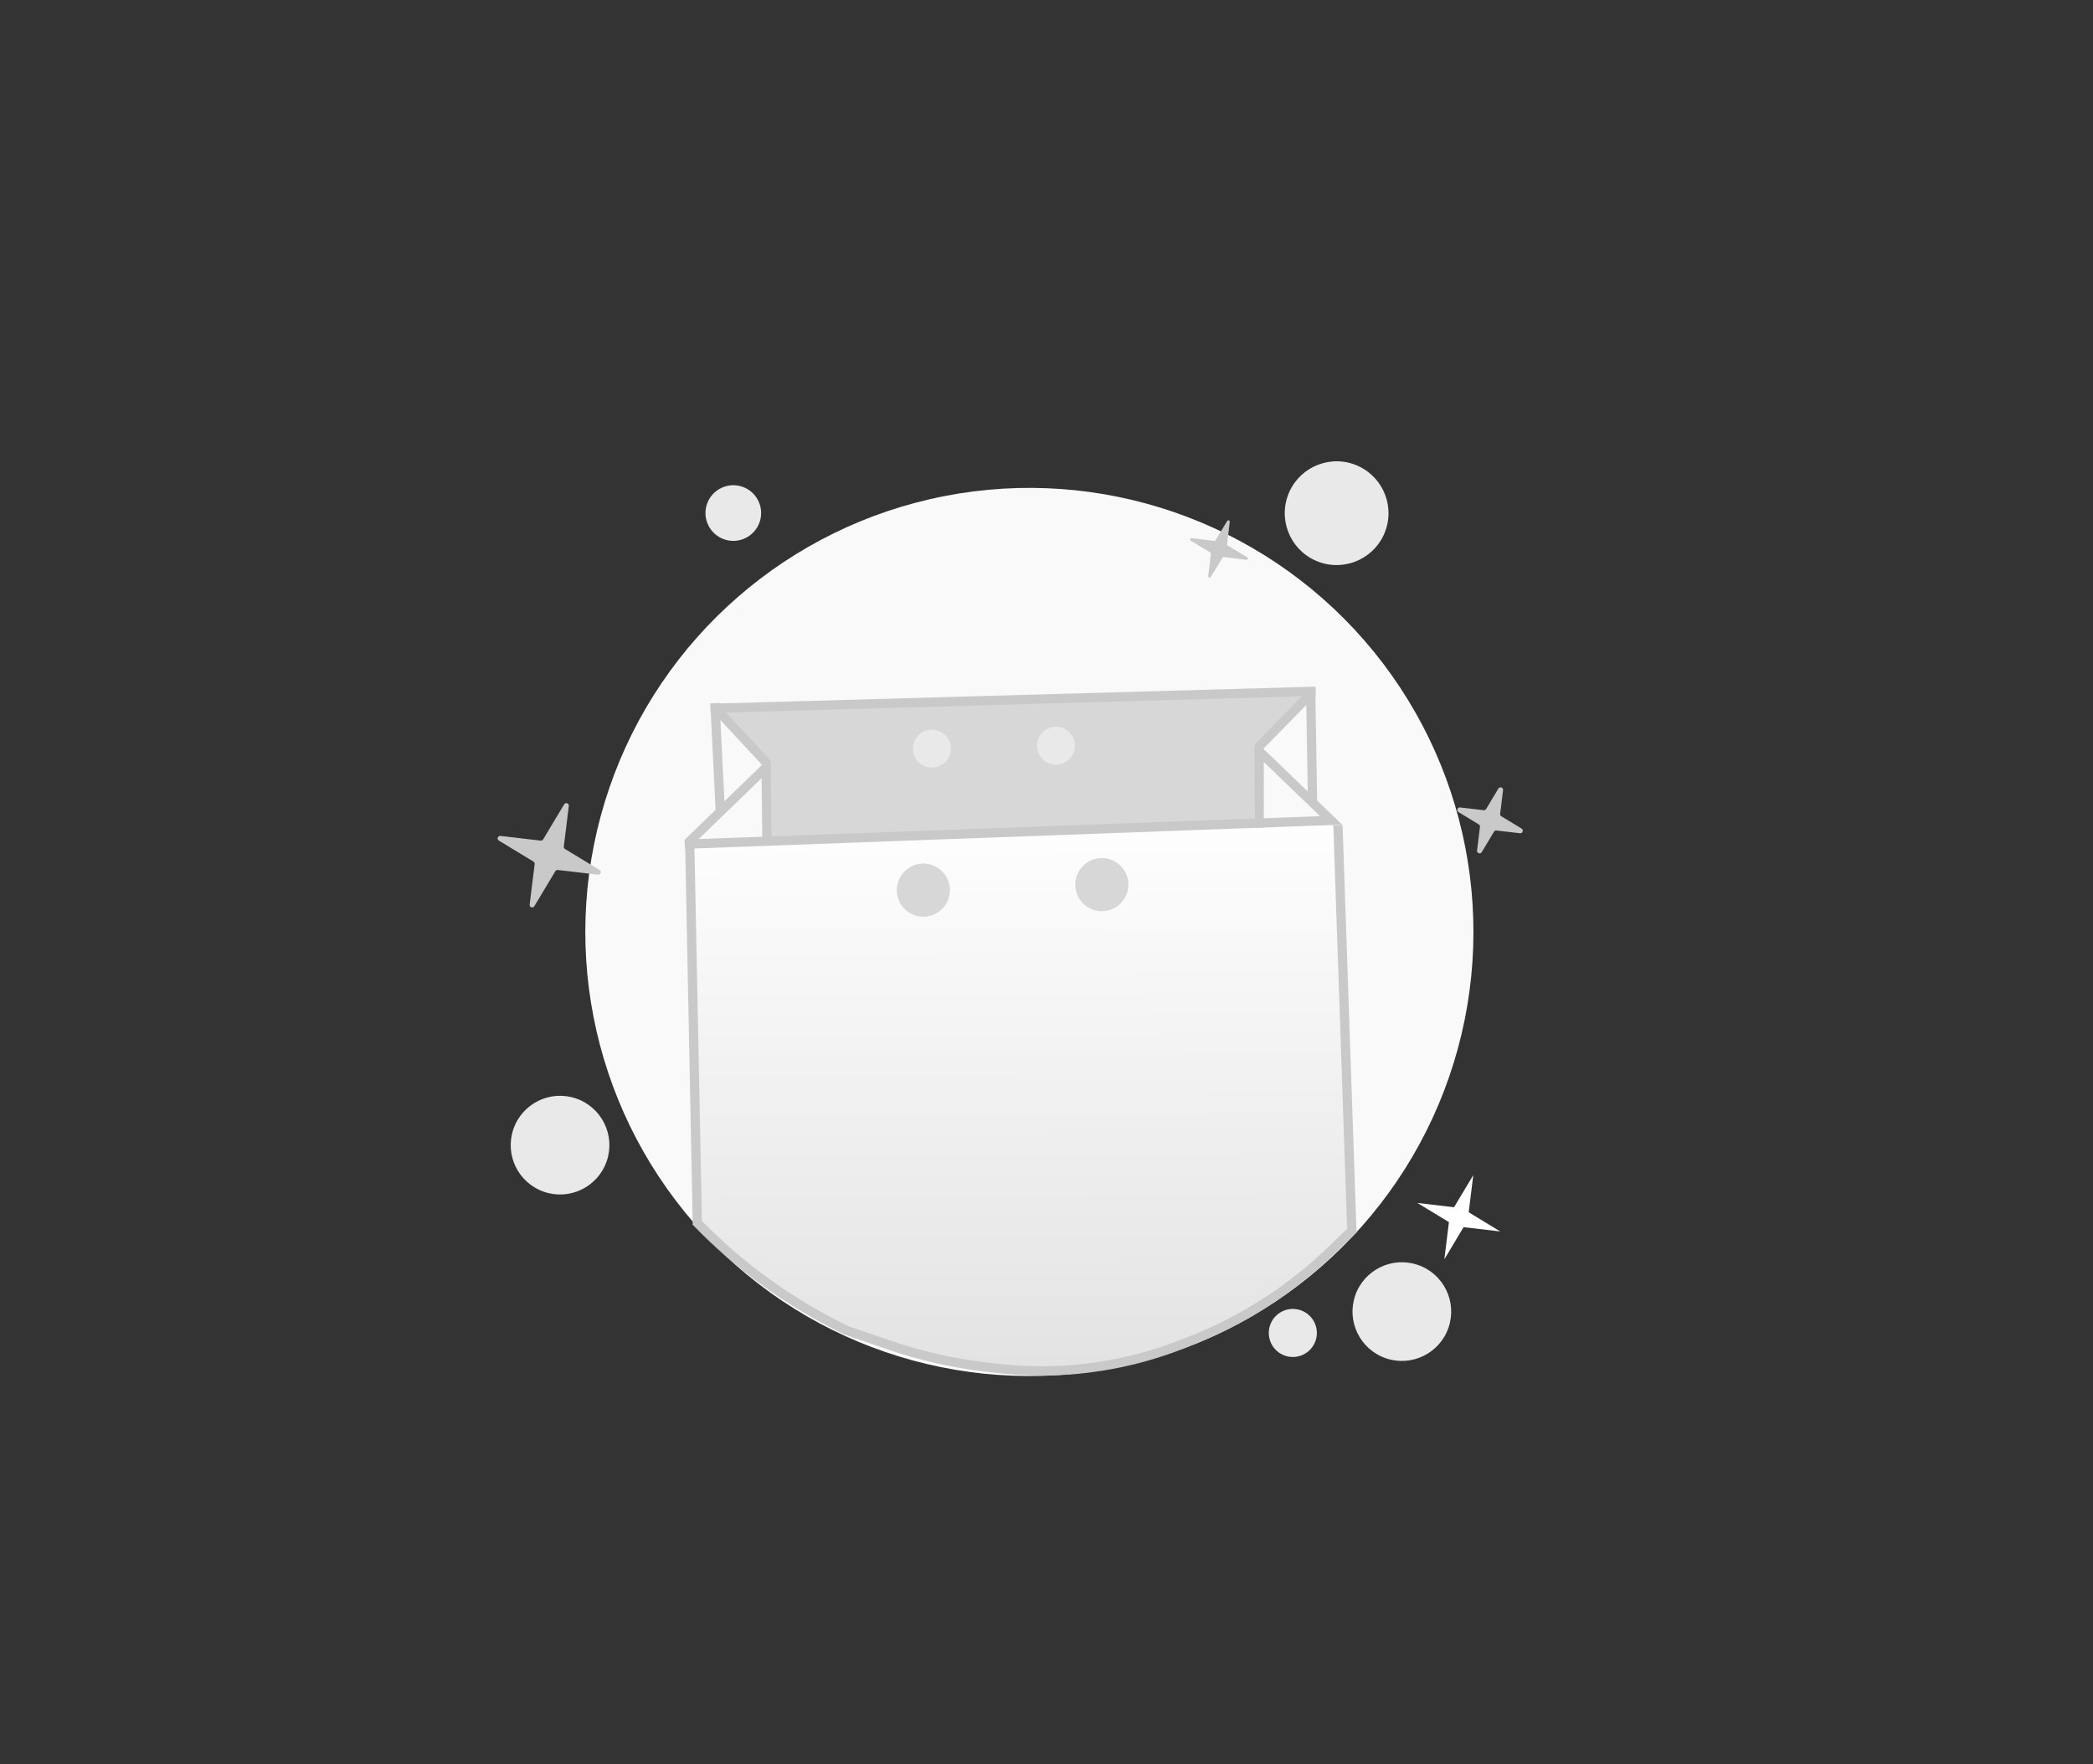 <svg xmlns="http://www.w3.org/2000/svg" width="452" height="381" viewBox="0 0 452 381" fill="none">
<rect x="0" y="0" width="452" height="381" fill="#333333" stroke="none"/>
<circle cx="222.303" cy="201.262" r="95.898" transform="rotate(18.98 222.303 201.262)" fill="#F9F9F9"/>
<circle cx="158.362" cy="110.796" r="6.011" transform="rotate(18.98 158.362 110.796)" fill="#E9E9E9"/>
<circle cx="288.656" cy="110.826" r="11.202" transform="rotate(18.98 288.656 110.826)" fill="#E9E9E9"/>
<circle cx="120.948" cy="247.3" r="10.655" transform="rotate(18.98 120.948 247.3)" fill="#E9E9E9"/>
<circle cx="302.741" cy="283.245" r="10.655" transform="rotate(18.98 302.741 283.245)" fill="#E9E9E9"/>
<circle cx="279.196" cy="287.859" r="5.191" transform="rotate(18.98 279.196 287.859)" fill="#E9E9E9"/>
<path d="M257.156 116.771C256.878 116.604 257.025 116.176 257.346 116.216L262.207 116.81C262.324 116.824 262.439 116.769 262.5 116.668L265.022 112.506C265.189 112.23 265.615 112.376 265.577 112.696L265.005 117.529C264.991 117.647 265.047 117.761 265.149 117.822L269.347 120.343C269.624 120.51 269.477 120.937 269.156 120.898L264.295 120.303C264.178 120.289 264.063 120.345 264.002 120.445L261.48 124.608C261.313 124.883 260.888 124.737 260.926 124.417L261.497 119.584C261.511 119.467 261.455 119.352 261.354 119.292L257.156 116.771Z" fill="#C9C9C9"/>
<path d="M121.828 173.711C122.132 173.204 122.912 173.472 122.839 174.058L121.76 182.813C121.734 183.026 121.835 183.235 122.019 183.347L129.49 187.884C129.991 188.188 129.725 188.962 129.142 188.894L120.461 187.875C120.248 187.85 120.039 187.953 119.929 188.137L115.395 195.703C115.091 196.21 114.312 195.942 114.384 195.356L115.463 186.601C115.49 186.388 115.388 186.179 115.205 186.067L107.734 181.53C107.232 181.226 107.498 180.452 108.081 180.521L116.762 181.539C116.976 181.564 117.184 181.461 117.294 181.277L121.828 173.711Z" fill="#C9C9C9"/>
<path d="M323.586 170.293C323.89 169.786 324.669 170.055 324.597 170.641L323.968 175.748C323.941 175.961 324.042 176.17 324.226 176.282L328.597 178.936C329.099 179.241 328.833 180.014 328.25 179.946L323.171 179.35C322.957 179.325 322.749 179.428 322.639 179.612L319.994 184.026C319.69 184.533 318.91 184.264 318.982 183.678L319.612 178.571C319.638 178.358 319.537 178.149 319.353 178.037L314.983 175.383C314.481 175.078 314.747 174.305 315.33 174.373L320.409 174.969C320.622 174.994 320.831 174.891 320.941 174.707L323.586 170.293Z" fill="#C9C9C9"/>
<path d="M318.166 253.782L317.178 261.802L323.994 265.941L316.074 265.012L311.92 271.944L312.909 263.924L306.092 259.784L314.013 260.713L318.166 253.782Z" fill="white"/>
<path d="M287.846 177.865L149.558 182.598L150.683 264.172L164.043 276.568L182.257 287.455L202.417 293.523L214.754 295.454L226.155 295.908L246.228 292.989L264.606 286.597L266.22 285.537C275.329 279.555 283.905 272.798 291.852 265.342L287.846 177.865Z" fill="url(#paint0_linear_594_4839)"/>
<path d="M165.967 165.13L155.537 153.453L282.238 149.647L271.231 162.33L270.914 177.533L165.989 181.028L165.967 165.13Z" fill="#D7D7D7"/>
<path d="M150.254 263.737V263.737C159.573 273.407 170.53 281.351 182.618 287.2L182.92 287.346L191.909 290.438C198.643 292.754 205.604 294.347 212.675 295.19L215.069 295.475C222.628 296.376 230.276 296.232 237.797 295.046V295.046C243.665 294.121 249.416 292.569 254.953 290.415L256.749 289.716C261.554 287.847 266.195 285.581 270.624 282.943V282.943C276.825 279.249 282.575 274.845 287.757 269.82L292.457 265.263" stroke="#C9C9C9" stroke-width="2"/>
<path d="M148.937 181.181L150.599 264.415" stroke="#C9C9C9" stroke-width="2"/>
<path d="M288.937 178.192L291.948 266.054" stroke="#C9C9C9" stroke-width="2"/>
<path d="M153.438 152.971L284.139 149.287" stroke="#C9C9C9" stroke-width="2"/>
<path d="M147.88 182.307L287.468 177.167L272.202 162.48C271.764 162.059 271.754 161.36 272.181 160.926L283.061 149.863" stroke="#C9C9C9" stroke-width="2"/>
<path d="M154.6 152.971L165.225 164.436C165.629 164.872 165.611 165.551 165.184 165.964L148.67 181.956" stroke="#C9C9C9" stroke-width="2"/>
<path d="M154.399 151.856L155.577 175.727" stroke="#C9C9C9" stroke-width="2"/>
<path d="M165.442 165.815L165.633 182.061" stroke="#C9C9C9" stroke-width="2"/>
<path d="M271.926 161.99L271.939 178.752" stroke="#C9C9C9" stroke-width="2"/>
<path d="M283.068 150.136L283.454 173.129" stroke="#C9C9C9" stroke-width="2"/>
<circle cx="199.406" cy="192.233" r="5.737" transform="rotate(18.98 199.406 192.233)" fill="#D7D7D7"/>
<circle cx="201.252" cy="161.663" r="4.098" transform="rotate(18.98 201.252 161.663)" fill="#E9E9E9"/>
<circle cx="237.952" cy="191.044" r="5.737" transform="rotate(18.98 237.952 191.044)" fill="#D7D7D7"/>
<circle cx="228.042" cy="161.055" r="4.098" transform="rotate(18.98 228.042 161.055)" fill="#E9E9E9"/>
<defs>
<linearGradient id="paint0_linear_594_4839" x1="218.905" y1="295.148" x2="218.335" y2="173.316" gradientUnits="userSpaceOnUse">
<stop stop-color="#E3E3E3"/>
<stop offset="1" stop-color="white"/>
</linearGradient>
</defs>
</svg>